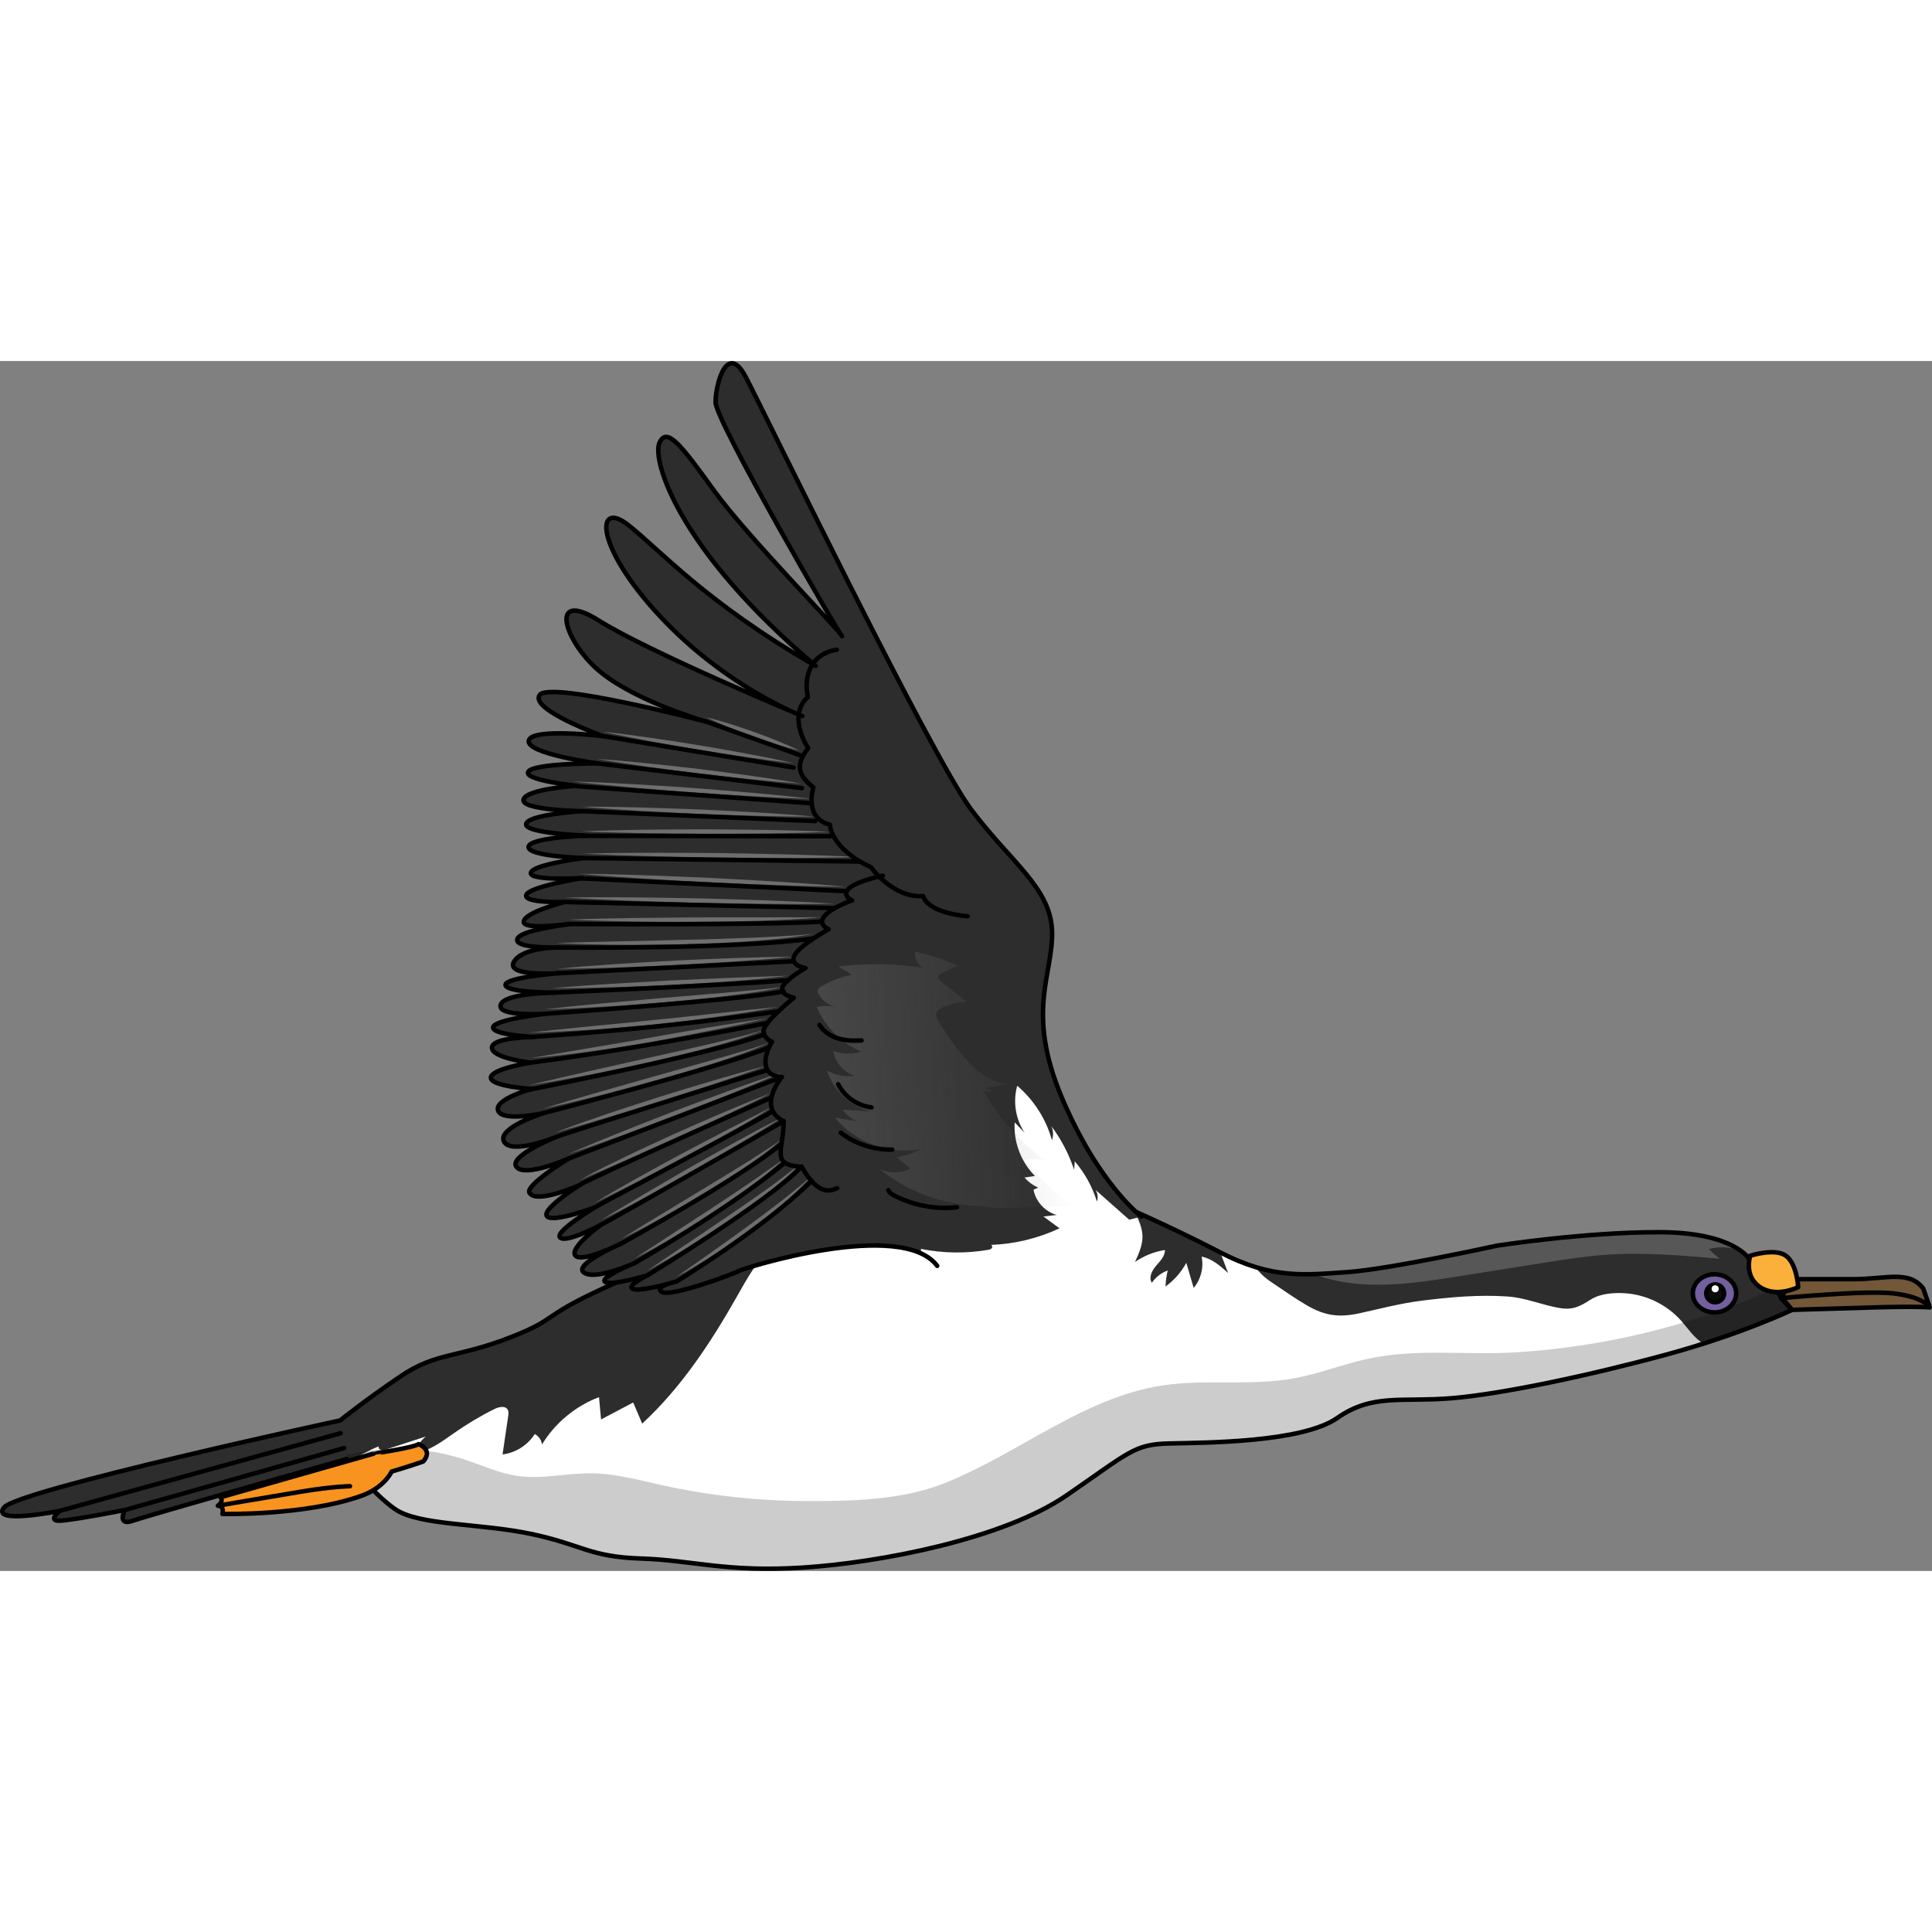 <?xml version="1.0" encoding="utf-8"?>
<!-- Created by: Science Figures, www.sciencefigures.org, Generator: Science Figures Editor -->
<svg version="1.1" id="Layer_1" xmlns="http://www.w3.org/2000/svg" xmlns:xlink="http://www.w3.org/1999/xlink" 
	 width="800px" height="800px" viewBox="0 0 430.449 269.577" enable-background="new 0 0 430.449 269.577"
	 xml:space="preserve">
<rect x="0" y="0" width="430.449" height="269.577" fill="#808080" stroke="none"/>
<g>
	<g>
		<path fill="#FFFFFF" d="M389.768,200.115c0,0-3.356-6.023-20.207-6.023c-16.85,0-36.081,3.012-36.081,3.012
			s-23.993,5.259-33.334,5.886s-16.667,1.648-28.389-4.449c-11.722-6.097-23.81-11.225-23.81-11.225s-90.845,9.341-109.71,17.583
			s-12.821,8.059-24.543,12.638c-11.722,4.579-16.484,3.297-24.36,8.608s-13.553,9.89-13.553,9.89s-71.98,15.568-74.91,19.414
			s12.455,0.733,12.455,0.733s-2.747,2.198-0.183,2.198s14.652-2.381,14.652-2.381s-1.832,3.663,1.832,2.381
			c3.663-1.282,47.62-13.737,47.62-13.737s5.495,7.509,10.806,11.172s18.865,3.114,30.22,5.495s13.004,5.128,24.543,5.495
			c11.539,0.366,18.865,3.114,36.081,2.015s44.69-6.41,58.793-16.118s15.019-11.356,22.894-11.539
			c7.876-0.183,29.488-0.183,37.363-5.678s14.286-3.48,25.458-4.396s30.953-5.128,47.803-9.707s28.076-9.983,28.076-9.983
			L389.768,200.115z"/>
		<g>
			<path fill="#2D2D2D" d="M172.299,197.126c-15.093,2.483-28.133,5.182-34.062,7.772c-18.865,8.242-12.821,8.059-24.543,12.638
				s-16.484,3.297-24.36,8.608c-7.876,5.312-13.553,9.89-13.553,9.89s-71.98,15.568-74.91,19.414
				c-2.93,3.846,12.454,0.733,12.454,0.733s-2.747,2.198-0.183,2.198s14.652-2.381,14.652-2.381s-1.832,3.663,1.832,2.381
				c3.663-1.282,47.62-13.737,47.62-13.737s0.186,0.254,0.517,0.684c2.094-1.377,4.287-2.578,6.631-3.519
				c-0.066,0.185-0.067,0.386,0.076,0.535c0.43,0.448,1.167,0.288,1.757,0.096c2.876-0.938,5.753-1.877,8.629-2.815
				c-1.17,0.932-2.027,2.248-2.407,3.694c3.256-0.475,5.954-2.535,8.573-4.368c2.899-2.03,5.927-3.861,9.098-5.437
				c0.987-0.49,2.428-0.838,2.986,0.112c0.255,0.435,0.19,0.98,0.116,1.479c-0.418,2.837-0.837,5.674-1.255,8.511
				c2.903-0.36,5.61-2.074,7.178-4.544c0.869,0.445,1.494,1.337,1.616,2.306c2.917-4.781,7.461-8.55,12.699-10.532
				c0.152,1.657,0.303,3.315,0.455,4.972c2.385-1.26,4.771-2.52,7.156-3.779c0.669,1.569,1.338,3.137,2.008,4.706
				c8.672-8.014,15.267-18.009,21.086-28.284C166.466,204.396,168.79,200.128,172.299,197.126z"/>
			<path fill="#2D2D2D" d="M389.768,200.115c0,0-3.356-6.023-20.207-6.023c-16.85,0-36.081,3.012-36.081,3.012
				s-23.993,5.259-33.334,5.886c-7.059,0.473-12.97,1.167-20.494-1.15c0.961,1.25,1.984,2.298,3.49,3.305
				c2.682,1.792,5.257,3.637,8.054,5.265c4.07,2.369,7.252,2.725,11.763,1.736c4.53-0.993,9.025-2.185,13.634-2.768
				c6.394-0.81,12.851-1.394,19.297-0.954c4.134,0.282,7.732,1.956,11.741,2.59c2.924,0.463,4.506-0.471,6.771-1.902
				c2.158-1.364,5.131-1.572,7.641-1.412c4.767,0.305,9.38,2.567,12.54,6.15c1.567,1.777,2.98,3.96,4.97,5.072
				c12.108-3.853,19.733-7.522,19.733-7.522L389.768,200.115z"/>
			<path opacity="0.2" fill="#FFFFFF" d="M344.312,200.859c4.341-0.688,8.688-1.378,13.07-1.705
				c8.553-0.64,17.142,0.102,25.686,0.843c-0.788-0.706-1.577-1.412-2.365-2.118c2.418-0.719,5.079-0.49,7.381,0.531
				c-2.34-1.781-7.588-4.317-18.524-4.317c-16.85,0-36.081,3.012-36.081,3.012s-23.993,5.259-33.334,5.886
				c-2.617,0.175-5.076,0.381-7.518,0.452c3.438,1.272,7.12,1.981,10.775,2.235c7.287,0.506,14.577-0.642,21.792-1.786
				C331.568,202.88,337.94,201.869,344.312,200.859z"/>
			<path opacity="0.2" d="M323.406,231.089c11.172-0.916,30.953-5.128,47.803-9.707c16.85-4.579,28.076-9.983,28.076-9.983
				l-3.96-4.695c-7.995,3.581-16.276,6.523-24.737,8.792c-10.787,2.893-21.866,4.701-33.014,5.375
				c-11.148,0.674-22.186-0.976-33.274,1.532c-5.372,1.215-10.543,3.258-15.962,4.248c-9.655,1.764-19.66,0.114-29.363,1.594
				c-17.652,2.693-32.059,15.231-48.655,21.82c-9.42,3.74-20.537,3.961-30.557,3.933c-10.876-0.031-21.752-1.208-32.372-3.562
				c-5.16-1.143-10.319-2.561-15.604-2.62c-5.531-0.062-11.077,1.37-16.551,0.575c-4.077-0.592-7.865-2.387-11.781-3.667
				c-8.37-2.735-17.502-3.098-26.062-1.036l-2.174,1.53c1.288-0.365,2.028-0.575,2.028-0.575s5.495,7.509,10.806,11.172
				s18.865,3.114,30.22,5.495c11.356,2.381,13.004,5.128,24.543,5.495c11.539,0.366,18.865,3.114,36.081,2.015
				c17.216-1.099,44.69-6.41,58.793-16.118c14.103-9.707,15.019-11.356,22.894-11.539c7.876-0.183,29.488-0.183,37.363-5.678
				C305.823,229.99,312.234,232.005,323.406,231.089z"/>
			<path fill="#2D2D2D" d="M264.308,200.921c0.548,1.864,1.097,3.727,1.645,5.591c1.603-1.896,2.274-4.546,1.766-6.976
				c2.301,0.446,4.164,2.077,5.906,3.646c-0.581-1.527-1.163-3.053-1.744-4.58c-0.042-0.022-0.082-0.039-0.124-0.062
				c-7.125-3.706-14.379-7.051-18.978-9.107c0.049,0.105,0.099,0.211,0.148,0.316c0.775,1.652,1.565,3.364,1.613,5.188
				c0.053,2.029-0.816,3.955-1.667,5.798c1.985-1.378,4.285-2.3,6.672-2.675c0.038,1.388-1.083,2.488-1.989,3.541
				c-0.906,1.053-1.681,2.597-0.926,3.763c0.86-1.253,2.12-2.227,3.549-2.743c-0.293,1.168-0.462,2.366-0.503,3.569
				C261.591,204.813,263.187,202.996,264.308,200.921z"/>
		</g>
		<path fill="#725739" d="M399.285,204.565c0,0,6.26,0,13.562,0c7.303,0,12.519-2.087,15.649,2.087l1.452,4.199
			c0,0-2.74-0.274-12.191,0c-9.452,0.274-18.472,0.548-18.472,0.548l-2.487-2.603L399.285,204.565z"/>
		<path fill="none" stroke="#000000" stroke-linecap="round" stroke-linejoin="round" stroke-miterlimit="10" d="M399.285,204.565
			c0,0,6.26,0,13.562,0c7.303,0,12.519-2.087,15.649,2.087l1.452,4.199c0,0-2.74-0.274-12.191,0
			c-9.452,0.274-18.472,0.548-18.472,0.548l-2.487-2.603L399.285,204.565z"/>
		<path fill="none" stroke="#000000" stroke-linecap="round" stroke-linejoin="round" stroke-miterlimit="10" d="M429.706,210.15
			c-1.127-0.121-1.812-1.723-7.977-2.429c-6.164-0.706-24.931,1.075-24.931,1.075"/>
		
			<ellipse fill="#745F9F" stroke="#000000" stroke-linecap="round" stroke-linejoin="round" stroke-miterlimit="10" cx="381.987" cy="207.721" rx="4.831" ry="4.246"/>
		
			<circle fill="#0C0C0C" stroke="#000000" stroke-linecap="round" stroke-linejoin="round" stroke-miterlimit="10" cx="382.141" cy="207.721" r="1.992"/>
		<path fill="none" stroke="#000000" stroke-linecap="round" stroke-linejoin="round" stroke-miterlimit="10" d="M389.768,200.115
			c0,0-3.356-6.023-20.207-6.023c-16.85,0-36.081,3.012-36.081,3.012s-23.993,5.259-33.334,5.886s-16.667,1.648-28.389-4.449
			c-11.722-6.097-23.81-11.225-23.81-11.225s-90.845,9.341-109.71,17.583s-12.821,8.059-24.543,12.638
			c-11.722,4.579-16.484,3.297-24.36,8.608s-13.553,9.89-13.553,9.89s-71.98,15.568-74.91,19.414s12.455,0.733,12.455,0.733
			s-2.747,2.198-0.183,2.198s14.652-2.381,14.652-2.381s-1.832,3.663,1.832,2.381c3.663-1.282,47.62-13.737,47.62-13.737
			s5.495,7.509,10.806,11.172s18.865,3.114,30.22,5.495s13.004,5.128,24.543,5.495c11.539,0.366,18.865,3.114,36.081,2.015
			s44.69-6.41,58.793-16.118s15.019-11.356,22.894-11.539c7.876-0.183,29.488-0.183,37.363-5.678s14.286-3.48,25.458-4.396
			s30.953-5.128,47.803-9.707s28.076-9.983,28.076-9.983L389.768,200.115z"/>
		<path fill="#FBB03B" d="M400.634,206.33c0,0-0.274-5.205-2.74-6.986c-2.466-1.781-7.945,0-7.945,0s-1.507,4.52,2.192,6.986
			C395.84,208.796,400.634,206.33,400.634,206.33z"/>
		<path fill="none" stroke="#000000" stroke-linecap="round" stroke-linejoin="round" stroke-miterlimit="10" d="M400.634,206.33
			c0,0-0.274-5.205-2.74-6.986c-2.466-1.781-7.945,0-7.945,0s-1.507,4.52,2.192,6.986C395.84,208.796,400.634,206.33,400.634,206.33
			z"/>
		<g>
			<path fill="#2D2D2D" d="M254.355,190.638c0,0-9.526-7.059-17.737-26.426s-1.908-27.582-2.223-37.23
				c-0.315-9.649-9.28-15.384-18.081-27.139s-46.041-88.438-50.167-96.291c-4.127-7.853-6.707,1.446-6.719,5.627
				s28.243,52.921,28.196,52.14c-0.047-0.781-21.186-22.25-28.593-32.521c-7.407-10.27-10.519-14.265-12.124-10.511
				c-1.605,3.754,4.043,23.66,34.841,49.653c-24.625-14.206-34.728-25.883-41.855-31.467c-7.127-5.584-7.562,4.632,7.232,20.471
				c14.794,15.839,31.631,22.149,31.631,22.149s-34.029-14.168-45.43-21.325s-7.531,5.153,0.7,11.716s23.381,10.884,23.381,10.884
				s-35.042-9.192-37.198-5.928c-2.157,3.264,14.136,9.134,14.136,9.134s-15.867-1.927-16.532,0.987
				c-0.665,2.914,15.328,5.094,15.328,5.094s-14.244-0.064-15.437,1.836s10.77,3.146,10.77,3.146s-11.195,0.668-11.836,3.058
				s12.958,2.597,12.958,2.597s-11.975,0.741-12.371,2.855c-0.396,2.114,13.48,2.592,13.48,2.592s-12.582,0.359-12.947,2.471
				s12.201,2.537,12.201,2.537s-11.267,1.412-11.678,3.266s11.422,1.191,11.422,1.191s-11.776,1.879-12.448,3.748
				c-0.672,1.869,8.586,1.578,8.586,1.578s-8.881,2.229-9.147,4.335c-0.266,2.106,10.476,0.42,10.094,0.573
				c-0.383,0.153-11.156,1.319-11.553,3.433c-0.396,2.114,9.513,1.784,9.513,1.784s-8.37-0.153-10.259,3.225
				c-1.888,3.379,10.104,2.501,10.104,2.501s-12.073,0.941-11.972,2.633s10.842,1.709,10.842,1.709s-11.173,0.082-11.929,2.74
				c-0.756,2.658,9.86,1.978,9.86,1.978s-11.241,1.268-11.53,2.984c-0.289,1.716,9.167,2.179,9.167,2.179s-9.448,0.03-9.424,2.38
				s8.59,3.333,8.59,3.333s-8.818,1.384-8.831,3.344s9.074,2.518,9.074,2.518s-8.396,2.275-7.46,4.832
				c0.937,2.557,10.026,0.571,10.026,0.571s-10.22,3.243-8.731,6.289c1.488,3.047,11.404-0.893,11.404-0.893
				s-10.551,4.238-8.581,6.603c1.97,2.365,11.544-1.879,11.544-1.879s-9.604,5.929-8.693,7.574
				c1.496,2.701,11.263-1.718,11.263-1.718s-8.514,5.316-7.372,6.947c1.142,1.63,10.677-1.918,10.677-1.918s-9.208,5.514-7.698,6.73
				s9.103-2.895,9.103-2.895s-7.14,5.129-5.73,6.874s10.29-2.705,10.29-2.705s-10.954,4.704-8.364,6.509
				c2.59,1.805,11.24-2.108,11.24-2.108s-7.908,3.203-6.544,4.173s9.449-1.472,9.449-1.472s-4.953,2.386-3.214,3.066
				s9.697-1.697,9.697-1.697s-5.286,1.172-3.256,2.357s16.216-4.104,17.096-4.679c0.88-0.575,36.272-11.717,44.219-1.145"/>
			<path fill="#FFFFFF" d="M205.189,197.818c4.911,0.99,10.005,1.063,14.942,0.213c0.319-0.055,0.671-0.134,0.856-0.4
				c0.185-0.266,0.009-0.749-0.311-0.699c5.306-0.181,10.573-1.448,15.381-3.699c-1.193-0.878-2.387-1.756-3.58-2.634
				c0.986-0.114,1.971-0.228,2.957-0.342c-2.591-0.713-4.682-2.991-5.171-5.633c0.344-0.149,0.688-0.298,1.032-0.446
				c-1.16-0.525-2.204-1.302-3.04-2.262c0.778-0.115,1.557-0.231,2.335-0.346c-3.108-3.102-4.799-7.571-4.524-11.954
				c0.74,0.778,1.48,1.555,2.22,2.333c-2.021-3.034-2.641-6.963-1.652-10.473c3.707,3.147,6.439,7.426,7.734,12.112
				c0.385-1.014,0.328-2.189-0.156-3.16c2.212,2.947,3.941,6.256,5.097,9.755c0.048-0.626,0.095-1.252,0.143-1.879
				c2.235,2.602,3.926,5.67,4.933,8.949c0.313-0.844,0.195-1.836-0.309-2.582c2.543,2.25,5.086,4.5,7.629,6.751
				c0.143,0.127,0.292,0.261,0.358,0.441c0.178,0.486-0.318,0.937-0.756,1.214c-4.769,3.009-10.01,5.178-15.221,7.331
				c-2.008,0.83-4.027,1.663-6.147,2.137c-4.007,0.895-8.228,0.474-12.215,1.451c-2.474,0.607-4.873,1.751-7.42,1.695
				s-5.342-1.968-5.096-4.504"/>
			
				<linearGradient id="SVGID_1_" gradientUnits="userSpaceOnUse" x1="201.278" y1="157.804" x2="255.819" y2="157.804" gradientTransform="matrix(0.998 -0.06 0.06 0.998 -27.266 16.652)">
				<stop  offset="0" style="stop-color:#6E6E6E"/>
				<stop  offset="1" style="stop-color:#6E6E6E;stop-opacity:0"/>
			</linearGradient>
			<path opacity="0.4" fill="url(#SVGID_1_)" d="M217.846,188.247c-7.944-0.308-15.764-3.251-21.939-8.258
				c2.145,1.072,4.808,1.038,6.925-0.09c-1.043-0.848-2.085-1.695-3.128-2.543c1.839-0.227,3.633-0.815,5.251-1.719
				c-6.945,1.199-14.438-1.589-18.91-7.035c1.613,0.259,3.226,0.517,4.839,0.776c-1.236-0.591-2.33-1.477-3.165-2.562
				c2.104,0.12,4.208,0.24,6.312,0.36c-4.536-1.049-8.392-4.647-9.75-9.1c1.83,1.038,4.003,1.46,6.088,1.183
				c-2.412-0.804-4.294-3.022-4.695-5.533c1.995,0.716,4.223,0.767,6.249,0.143c-4.432-1.863-8.084-5.51-9.953-9.94
				c1.468-0.325,3.013-0.301,4.47,0.068c-1.605-0.345-3.057-1.352-3.942-2.735c-0.223-0.349-0.417-0.771-0.289-1.165
				c0.114-0.352,0.452-0.576,0.772-0.763c2.101-1.232,4.409-2.11,6.797-2.587c-0.979-0.617-1.958-1.234-2.937-1.85
				c6.22-0.766,12.545-0.673,18.74,0.278c-1.187-0.747-1.879-2.211-1.704-3.603c3.248,0.758,6.431,1.794,9.503,3.094
				c-1.21,0.591-2.42,1.181-3.63,1.772c-0.287,0.14-0.6,0.308-0.707,0.609c-0.173,0.487,0.284,0.951,0.693,1.267
				c1.908,1.476,3.816,2.953,5.725,4.429c-1.881,0.098-3.745,0.527-5.479,1.261c-0.543,0.23-1.12,0.538-1.33,1.089
				c-0.243,0.64,0.101,1.341,0.447,1.932c1.717,2.935,3.707,5.709,5.938,8.275c2.627,3.022,6.107,5.953,10.099,5.635
				c-1.776,0.352-3.552,0.704-5.329,1.055c0.485,0.247,0.97,0.493,1.455,0.74c-0.701,0.167-1.449,0.135-2.133-0.092
				c3.443,6.067,8.188,11.391,13.819,15.508c-1.527-0.439-3.173-0.458-4.71-0.056c3.119,3.907,6.849,7.326,11.013,10.094
				c-5.204,0.187-10.408,0.373-15.613,0.56C221.686,188.9,219.803,188.323,217.846,188.247z"/>
			<g>
				<g>
					<path fill="#6E6E6E" d="M141.297,199.994L158.192,189c2.808-1.838,5.591-3.711,8.376-5.583
						c1.381-0.952,2.776-1.887,4.132-2.876c1.396-0.937,2.727-1.959,4.111-2.922c-2.471,2.289-5.109,4.392-7.796,6.423
						c-2.691,2.028-5.471,3.931-8.275,5.793c-2.823,1.834-5.674,3.626-8.586,5.314C147.247,196.844,144.314,198.495,141.297,199.994
						z"/>
				</g>
				<g>
					<path fill="#6E6E6E" d="M144.202,202.695c2.884-2.005,5.798-3.954,8.705-5.912l8.711-5.879c2.907-1.952,5.776-3.957,8.64-5.967
						l2.134-1.528l2.093-1.581c0.701-0.523,1.375-1.079,2.066-1.618c0.677-0.554,1.317-1.149,1.993-1.715
						c-2.325,2.643-5.062,4.896-7.826,7.059c-2.77,2.166-5.637,4.202-8.539,6.178c-2.916,1.956-5.856,3.877-8.858,5.696
						C150.323,199.253,147.302,201.042,144.202,202.695z"/>
				</g>
				<g>
					<path fill="#6E6E6E" d="M150.685,204.064l7.678-5.395c2.543-1.815,5.1-3.606,7.618-5.45c2.525-1.834,5.017-3.708,7.496-5.604
						c1.225-0.965,2.469-1.91,3.656-2.922c1.238-0.957,2.39-2.008,3.604-3.004c-2.093,2.336-4.401,4.471-6.774,6.523
						c-2.379,2.047-4.871,3.955-7.394,5.815c-2.544,1.832-5.127,3.609-7.779,5.278C156.141,200.98,153.46,202.605,150.685,204.064z"
						/>
				</g>
				<g>
					<path fill="#6E6E6E" d="M138.421,195.594l4.457-2.779l4.483-2.725l8.972-5.429c3.001-1.791,5.97-3.63,8.948-5.456
						c1.493-0.908,2.958-1.856,4.424-2.805l2.188-1.442l2.149-1.507c-2.586,2.373-5.453,4.417-8.341,6.398
						c-2.89,1.985-5.856,3.853-8.851,5.667c-3.006,1.798-6.028,3.567-9.105,5.237C144.672,192.433,141.582,194.078,138.421,195.594z
						"/>
				</g>
				<g>
					<path fill="#6E6E6E" d="M133.861,191.424l5.001-3.03l5.021-2.994c3.349-1.993,6.74-3.912,10.105-5.877
						c3.405-1.895,6.788-3.829,10.211-5.692l5.144-2.779c1.733-0.895,3.448-1.82,5.195-2.689c-1.635,1.066-3.302,2.076-4.952,3.115
						l-5.006,3.021c-3.344,2.002-6.731,3.929-10.098,5.892c-3.407,1.892-6.791,3.825-10.222,5.675
						C140.823,187.904,137.402,189.778,133.861,191.424z"/>
				</g>
				<g>
					<path fill="#6E6E6E" d="M132.456,187.589c3.183-2.015,6.473-3.837,9.747-5.685c3.278-1.841,6.599-3.601,9.894-5.409
						l9.986-5.233l10.036-5.143c-3.131,2.094-6.408,3.95-9.67,5.819c-3.269,1.86-6.584,3.632-9.881,5.438
						c-3.335,1.735-6.649,3.509-10.004,5.204l-5.039,2.531L132.456,187.589z"/>
				</g>
				<g>
					<path fill="#6E6E6E" d="M129.152,182.56c3.351-2.038,6.917-3.669,10.422-5.4c3.523-1.7,7.088-3.306,10.636-4.951
						c3.581-1.57,7.147-3.175,10.748-4.699l5.412-2.265c1.819-0.721,3.625-1.472,5.457-2.162c-1.74,0.898-3.506,1.738-5.257,2.61
						l-5.297,2.519c-3.536,1.668-7.104,3.266-10.652,4.907l-10.728,4.736l-5.381,2.33
						C132.713,180.954,130.903,181.693,129.152,182.56z"/>
				</g>
				<g>
					<path fill="#6E6E6E" d="M126.581,176.704c3.888-1.707,7.815-3.312,11.748-4.902c3.932-1.592,7.897-3.099,11.844-4.653
						c3.976-1.478,7.936-2.997,11.926-4.437l5.992-2.142c2.01-0.68,4.009-1.392,6.03-2.043c-1.94,0.863-3.904,1.666-5.855,2.501
						l-5.893,2.402c-3.933,1.589-7.896,3.1-11.844,4.652c-3.977,1.476-7.936,2.998-11.927,4.435
						C134.613,173.958,130.616,175.382,126.581,176.704z"/>
				</g>
				<g>
					<path fill="#6E6E6E" d="M123.618,171.98c3.827-1.596,7.764-2.886,11.675-4.236c3.919-1.331,7.867-2.569,11.801-3.85
						c3.959-1.203,7.906-2.445,11.878-3.604l5.965-1.717c1.999-0.537,3.989-1.106,5.998-1.613c-1.941,0.723-3.902,1.385-5.852,2.081
						l-5.882,1.984c-3.925,1.31-7.873,2.545-11.808,3.822c-3.959,1.201-7.902,2.453-11.869,3.627l-5.952,1.759
						C127.583,170.799,125.592,171.359,123.618,171.98z"/>
				</g>
				<g>
					<path fill="#6E6E6E" d="M120.945,166.584c4.177-1.3,8.375-2.513,12.572-3.728l12.605-3.583l12.615-3.535
						c2.1-0.594,4.202-1.188,6.289-1.824c2.103-0.592,4.175-1.268,6.247-1.972c-3.988,1.81-8.16,3.172-12.314,4.532
						c-4.165,1.338-8.37,2.537-12.567,3.76c-4.221,1.14-8.435,2.301-12.676,3.361C129.475,164.656,125.226,165.683,120.945,166.584z
						"/>
				</g>
				<g>
					<path fill="#6E6E6E" d="M117.641,161.398c4.369-1.075,8.752-2.069,13.133-3.07l13.15-2.957
						c4.392-0.945,8.766-1.961,13.144-2.958c2.187-0.507,4.374-1.016,6.548-1.572c2.187-0.516,4.345-1.122,6.502-1.765
						c-4.173,1.698-8.527,2.898-12.865,4.083c-4.349,1.154-8.733,2.164-13.112,3.187c-4.399,0.934-8.793,1.889-13.21,2.732
						C126.514,159.922,122.09,160.727,117.641,161.398z"/>
				</g>
				<g>
					<path fill="#6E6E6E" d="M118.135,155.318l13.199-2.249c4.396-0.761,8.805-1.438,13.189-2.263
						c4.394-0.765,8.78-1.573,13.182-2.299l6.608-1.069c2.21-0.321,4.414-0.675,6.632-0.966c-2.172,0.513-4.358,0.963-6.538,1.447
						l-6.561,1.344c-4.377,0.883-8.771,1.684-13.157,2.527c-4.403,0.743-8.815,1.436-13.24,2.035
						C127.024,154.419,122.59,154.965,118.135,155.318z"/>
				</g>
				<g>
					<path fill="#6E6E6E" d="M117.797,149.647c4.63-0.523,9.263-0.974,13.894-1.438c4.63-0.468,9.265-0.877,13.889-1.388
						c4.632-0.427,9.252-0.965,13.88-1.457l6.941-0.752l6.95-0.711c-4.579,0.866-9.184,1.572-13.796,2.227
						c-4.613,0.651-9.242,1.182-13.874,1.688c-4.639,0.429-9.278,0.852-13.926,1.157
						C127.106,149.277,122.455,149.535,117.797,149.647z"/>
				</g>
				<g>
					<path fill="#6E6E6E" d="M121.333,144.442c4.429-0.516,8.862-0.94,13.296-1.363l13.305-1.195l13.308-1.117
						c2.218-0.186,4.436-0.372,6.65-0.596c2.221-0.178,4.427-0.437,6.64-0.718c-4.354,0.984-8.79,1.528-13.211,2.079
						c-4.426,0.532-8.865,0.923-13.301,1.347c-4.443,0.338-8.883,0.702-13.331,0.964C130.24,144.106,125.79,144.337,121.333,144.442
						z"/>
				</g>
				<g>
					<path fill="#6E6E6E" d="M123.014,139.731c4.369-0.394,8.741-0.686,13.114-0.968l13.122-0.745l13.13-0.578l13.138-0.483
						c-4.351,0.566-8.724,0.918-13.094,1.25c-4.372,0.325-8.748,0.55-13.123,0.808c-4.379,0.175-8.756,0.392-13.137,0.512
						C131.782,139.65,127.4,139.749,123.014,139.731z"/>
				</g>
				<g>
					<path fill="#6E6E6E" d="M124.115,135.408c4.379-0.429,8.765-0.748,13.153-1.051c4.387-0.305,8.78-0.521,13.17-0.785
						c4.394-0.184,8.786-0.411,13.183-0.554l6.595-0.195c2.2-0.029,4.399-0.091,6.6-0.09c-2.19,0.225-4.383,0.385-6.575,0.579
						l-6.58,0.474c-4.387,0.302-8.779,0.521-13.168,0.783c-4.394,0.181-8.784,0.412-13.181,0.552
						C132.917,135.265,128.52,135.391,124.115,135.408z"/>
				</g>
				<g>
					<path fill="#6E6E6E" d="M123.772,129.669l7.192-0.212l7.189-0.165c4.792-0.114,9.584-0.183,14.373-0.344
						c4.791-0.076,9.578-0.255,14.365-0.439c2.395-0.074,4.785-0.209,7.177-0.343l3.587-0.223l3.583-0.308
						c-4.724,0.872-9.519,1.287-14.304,1.642c-4.789,0.344-9.586,0.515-14.382,0.67c-4.798,0.078-9.595,0.162-14.392,0.111
						C133.362,130.01,128.566,129.919,123.772,129.669z"/>
				</g>
				<g>
					<path fill="#6E6E6E" d="M126.726,124.44c4.685-0.181,9.369-0.264,14.053-0.34l14.05-0.14l14.049-0.012l7.024-0.004
						c2.343,0.024,4.682-0.016,7.027-0.044c-4.666,0.488-9.356,0.654-14.039,0.817c-4.685,0.148-9.37,0.178-14.055,0.242
						c-4.685-0.021-9.37-0.008-14.055-0.093C136.094,124.782,131.409,124.671,126.726,124.44z"/>
				</g>
				<g>
					<path fill="#6E6E6E" d="M125.78,119.532c5.017-0.092,10.032-0.074,15.046-0.04c5.014,0.032,10.027,0.154,15.04,0.227
						c5.012,0.154,10.024,0.264,15.035,0.458l7.515,0.311c2.504,0.14,5.009,0.246,7.513,0.417c-2.509,0.056-5.016,0.048-7.524,0.073
						l-7.522-0.032c-5.014-0.035-10.027-0.153-15.04-0.228c-5.011-0.156-10.024-0.263-15.035-0.46
						C135.798,120.063,130.788,119.852,125.78,119.532z"/>
				</g>
				<g>
					<path fill="#6E6E6E" d="M128.974,114.238c4.98,0.035,9.954,0.18,14.928,0.341c4.974,0.159,9.943,0.408,14.915,0.607
						c4.968,0.28,9.938,0.517,14.904,0.838l7.448,0.501c2.481,0.203,4.963,0.373,7.443,0.607c-2.49-0.007-4.978-0.079-7.467-0.117
						l-7.461-0.222c-4.974-0.162-9.943-0.407-14.915-0.609c-4.968-0.283-9.938-0.516-14.904-0.84
						C138.899,115.023,133.934,114.685,128.974,114.238z"/>
				</g>
				<g>
					<path fill="#6E6E6E" d="M129.899,109.749c5.123-0.143,10.245-0.175,15.367-0.192c5.122-0.019,10.242,0.053,15.363,0.075
						c5.12,0.103,10.241,0.163,15.36,0.306l7.679,0.235c2.559,0.115,5.119,0.195,7.678,0.341c-2.562,0.082-5.123,0.098-7.684,0.15
						l-7.683,0.044c-5.122,0.016-10.242-0.052-15.363-0.076c-5.12-0.106-10.241-0.162-15.36-0.308
						C140.136,110.179,135.017,110.019,129.899,109.749z"/>
				</g>
				<g>
					<path fill="#6E6E6E" d="M129.602,104.782c4.615-0.197,9.229-0.285,13.843-0.357c4.614-0.074,9.229-0.057,13.843-0.09
						c4.614,0.048,9.228,0.053,13.842,0.141l6.921,0.153c2.307,0.087,4.614,0.141,6.921,0.258c-2.307,0.109-4.615,0.153-6.922,0.232
						l-6.922,0.126c-4.614,0.071-9.229,0.058-13.843,0.089c-4.614-0.051-9.228-0.052-13.842-0.143
						C138.83,105.102,134.216,104.997,129.602,104.782z"/>
				</g>
				<g>
					<path fill="#6E6E6E" d="M129.536,99.294c4.347-0.022,8.689,0.066,13.03,0.17c4.341,0.102,8.679,0.294,13.019,0.436
						c4.336,0.223,8.674,0.404,13.009,0.668l6.501,0.416c2.165,0.175,4.332,0.316,6.497,0.521c-2.174,0.021-4.345-0.022-6.517-0.032
						l-6.513-0.137c-4.341-0.105-8.679-0.293-13.019-0.438c-4.336-0.226-8.674-0.403-13.009-0.669
						C138.199,99.965,133.865,99.684,129.536,99.294z"/>
				</g>
				<g>
					<path fill="#6E6E6E" d="M127.747,93.686c4.431,0.115,8.853,0.34,13.275,0.581c4.422,0.239,8.837,0.568,13.256,0.847
						c4.413,0.36,8.829,0.677,13.239,1.078l6.613,0.621c2.202,0.243,4.406,0.453,6.606,0.726c-2.216-0.047-4.427-0.159-6.641-0.237
						l-6.634-0.343c-4.421-0.242-8.837-0.567-13.255-0.849c-4.413-0.363-8.829-0.676-13.239-1.08
						C136.556,94.63,132.147,94.213,127.747,93.686z"/>
				</g>
				<g>
					<path fill="#6E6E6E" d="M133.081,88.657c3.818,0.254,7.622,0.616,11.425,0.995c3.803,0.377,7.595,0.843,11.393,1.26
						c3.788,0.497,7.582,0.952,11.365,1.489l5.673,0.826c1.886,0.312,3.777,0.589,5.66,0.931c-1.91-0.117-3.812-0.298-5.719-0.444
						l-5.706-0.549c-3.802-0.379-7.595-0.842-11.392-1.261c-3.788-0.5-7.582-0.951-11.365-1.491
						C140.631,89.874,136.849,89.32,133.081,88.657z"/>
				</g>
				<g>
					<path fill="#6E6E6E" d="M134.286,82.575c3.572,0.38,7.127,0.869,10.678,1.374c3.554,0.494,7.094,1.065,10.635,1.636
						c3.537,0.595,7.073,1.192,10.597,1.865l5.285,1.013c1.756,0.374,3.517,0.714,5.268,1.117c-1.788-0.18-3.565-0.424-5.348-0.634
						l-5.331-0.738c-3.553-0.494-7.094-1.065-10.635-1.638c-3.537-0.596-7.073-1.193-10.597-1.867
						C141.314,84.042,137.791,83.362,134.286,82.575z"/>
				</g>
				<g>
					<path fill="#6E6E6E" d="M157.348,79.369c3.601,0.871,7.099,2.026,10.573,3.252c3.464,1.254,6.901,2.58,10.236,4.193
						c-3.601-0.868-7.1-2.024-10.573-3.252C164.122,82.306,160.684,80.98,157.348,79.369z"/>
				</g>
			</g>
			<path fill="none" stroke="#000000" stroke-linecap="round" stroke-linejoin="round" stroke-miterlimit="10" d="M141.357,200.992
				c0,0,20.693-11.795,33.515-22.376"/>
			<path fill="none" stroke="#000000" stroke-linecap="round" stroke-linejoin="round" stroke-miterlimit="10" d="M144.261,203.693
				c0,0,26.747-16.242,34.342-24.201"/>
			<path fill="none" stroke="#000000" stroke-linecap="round" stroke-linejoin="round" stroke-miterlimit="10" d="M150.744,205.063
				c0,0,19.16-11.601,30.051-22.374"/>
			<path fill="none" stroke="#000000" stroke-linecap="round" stroke-linejoin="round" stroke-miterlimit="10" d="M254.355,190.638
				c0,0-9.526-7.059-17.737-26.426s-1.908-27.582-2.223-37.23c-0.315-9.649-9.28-15.384-18.081-27.139s-46.041-88.438-50.167-96.291
				c-4.127-7.853-6.707,1.446-6.719,5.627s28.243,52.921,28.196,52.14c-0.047-0.781-21.186-22.25-28.593-32.521
				c-7.407-10.27-10.519-14.265-12.124-10.511c-1.605,3.754,4.043,23.66,34.841,49.653c-24.625-14.206-34.728-25.883-41.855-31.467
				c-7.127-5.584-7.562,4.632,7.232,20.471c14.794,15.839,31.631,22.149,31.631,22.149s-34.029-14.168-45.43-21.325
				s-7.531,5.153,0.7,11.716s23.381,10.884,23.381,10.884s-35.042-9.192-37.198-5.928c-2.157,3.264,14.136,9.134,14.136,9.134
				s-15.867-1.927-16.532,0.987c-0.665,2.914,15.328,5.094,15.328,5.094s-14.244-0.064-15.437,1.836s10.77,3.146,10.77,3.146
				s-11.195,0.668-11.836,3.058s12.958,2.597,12.958,2.597s-11.975,0.741-12.371,2.855c-0.396,2.114,13.48,2.592,13.48,2.592
				s-12.582,0.359-12.947,2.471s12.201,2.537,12.201,2.537s-11.267,1.412-11.678,3.266s11.422,1.191,11.422,1.191
				s-11.776,1.879-12.448,3.748c-0.672,1.869,8.586,1.578,8.586,1.578s-8.881,2.229-9.147,4.335
				c-0.266,2.106,10.476,0.42,10.094,0.573c-0.383,0.153-11.156,1.319-11.553,3.433c-0.396,2.114,9.513,1.784,9.513,1.784
				s-8.37-0.153-10.259,3.225c-1.888,3.379,10.104,2.501,10.104,2.501s-12.073,0.941-11.972,2.633s10.842,1.709,10.842,1.709
				s-11.173,0.082-11.929,2.74c-0.756,2.658,9.86,1.978,9.86,1.978s-11.241,1.268-11.53,2.984c-0.289,1.716,9.167,2.179,9.167,2.179
				s-9.448,0.03-9.424,2.38s8.59,3.333,8.59,3.333s-8.818,1.384-8.831,3.344s9.074,2.518,9.074,2.518s-8.396,2.275-7.46,4.832
				c0.937,2.557,10.026,0.571,10.026,0.571s-10.22,3.243-8.731,6.289c1.488,3.047,11.404-0.893,11.404-0.893
				s-10.551,4.238-8.581,6.603c1.97,2.365,11.544-1.879,11.544-1.879s-9.604,5.929-8.693,7.574
				c1.496,2.701,11.263-1.718,11.263-1.718s-8.514,5.316-7.372,6.947c1.142,1.63,10.677-1.918,10.677-1.918s-9.208,5.514-7.698,6.73
				s9.103-2.895,9.103-2.895s-7.14,5.129-5.73,6.874s10.29-2.705,10.29-2.705s-10.954,4.704-8.364,6.509
				c2.59,1.805,11.24-2.108,11.24-2.108s-7.908,3.203-6.544,4.173s9.449-1.472,9.449-1.472s-4.953,2.386-3.214,3.066
				s9.697-1.697,9.697-1.697s-5.286,1.172-3.256,2.357s16.216-4.104,17.096-4.679c0.88-0.575,36.272-11.717,44.219-1.145"/>
			<path fill="none" stroke="#000000" stroke-linecap="round" stroke-linejoin="round" stroke-miterlimit="10" d="M186.534,184.289
				c-0.508,0.03-3.738,2.773-7.931-4.797c-7.155-0.253-3.97-3.843-4.005-10.131c-6.131-3.034-0.417-9.836-0.417-9.836
				s-3.059,0.013-3.55-2.508s1.38-5.353,1.38-5.353s-1.811-0.572-1.884-2.438s6.738-7.373,6.738-7.373s-3.269-0.655-2.523-2.399
				c0.746-1.745,5.133-4.217,5.133-4.217s-3.543-0.468-2.488-2.742c1.054-2.273,7.638-5.896,7.638-5.896s-2.612-1.034-0.86-3.009
				c1.752-1.975,6.086-3.424,6.086-3.424s-2.442-1.044-0.67-2.68c1.772-1.636,7.508-2.828,7.508-2.828"/>
			<path fill="none" stroke="#000000" stroke-linecap="round" stroke-linejoin="round" stroke-miterlimit="10" d="M138.481,196.592
				c0,0,26.548-14.631,35.62-22.143"/>
			<path fill="none" stroke="#000000" stroke-linecap="round" stroke-linejoin="round" stroke-miterlimit="10" d="M133.921,192.422
				c1.224-0.475,40.677-23.061,40.677-23.061"/>
			<path fill="none" stroke="#000000" stroke-linecap="round" stroke-linejoin="round" stroke-miterlimit="10" d="M132.516,188.587
				c0.862-0.614,34.507-18.282,39.663-21.471"/>
			<path fill="none" stroke="#000000" stroke-linecap="round" stroke-linejoin="round" stroke-miterlimit="10" d="M129.211,183.559
				c1.122-1.014,42.675-19.476,42.675-19.476"/>
			
				<line fill="none" stroke="#000000" stroke-linecap="round" stroke-linejoin="round" stroke-miterlimit="10" x1="126.641" y1="177.703" x2="174.181" y2="159.525"/>
			<path fill="none" stroke="#000000" stroke-linecap="round" stroke-linejoin="round" stroke-miterlimit="10" d="M123.678,172.979
				c1.116-0.644,47.318-15.02,47.318-15.02"/>
			<path fill="none" stroke="#000000" stroke-linecap="round" stroke-linejoin="round" stroke-miterlimit="10" d="M121.005,167.582
				c0,0,40.303-10.43,50.328-14.643"/>
			<path fill="none" stroke="#000000" stroke-linecap="round" stroke-linejoin="round" stroke-miterlimit="10" d="M117.701,162.396
				c0,0,41.131-8.075,52.477-12.322"/>
			<path fill="none" stroke="#000000" stroke-linecap="round" stroke-linejoin="round" stroke-miterlimit="10" d="M118.195,156.317
				c0,0,9.434-1.143,25.03-3.755s27.781-5.09,27.781-5.09"/>
			<path fill="none" stroke="#000000" stroke-linecap="round" stroke-linejoin="round" stroke-miterlimit="10" d="M117.856,150.645
				c0.109-0.01,14.772-0.974,29.138-2.461c13.314-1.377,26.415-3.286,26.415-3.286"/>
			<path fill="none" stroke="#000000" stroke-linecap="round" stroke-linejoin="round" stroke-miterlimit="10" d="M121.392,145.441
				c0,0,42.809-2.947,53.199-4.99"/>
			<path fill="none" stroke="#000000" stroke-linecap="round" stroke-linejoin="round" stroke-miterlimit="10" d="M123.073,140.729
				c0,0,40.108-1.702,52.504-2.773"/>
			<path fill="none" stroke="#000000" stroke-linecap="round" stroke-linejoin="round" stroke-miterlimit="10" d="M124.175,136.407
				c0.416-0.026,52.701-2.676,52.701-2.676"/>
			<path fill="none" stroke="#000000" stroke-linecap="round" stroke-linejoin="round" stroke-miterlimit="10" d="M123.832,130.667
				c0,0,40.184,0.453,57.466-2.034"/>
			<path fill="none" stroke="#000000" stroke-linecap="round" stroke-linejoin="round" stroke-miterlimit="10" d="M126.786,125.438
				c0,0,44.607,0.273,56.202-0.54"/>
			
				<line fill="none" stroke="#000000" stroke-linecap="round" stroke-linejoin="round" stroke-miterlimit="10" x1="125.839" y1="120.53" x2="185.989" y2="121.903"/>
			
				<line fill="none" stroke="#000000" stroke-linecap="round" stroke-linejoin="round" stroke-miterlimit="10" x1="129.033" y1="115.236" x2="188.671" y2="118.13"/>
			
				<line fill="none" stroke="#000000" stroke-linecap="round" stroke-linejoin="round" stroke-miterlimit="10" x1="129.958" y1="110.747" x2="191.406" y2="111.512"/>
			
				<line fill="none" stroke="#000000" stroke-linecap="round" stroke-linejoin="round" stroke-miterlimit="10" x1="129.662" y1="105.78" x2="185.032" y2="105.885"/>
			
				<line fill="none" stroke="#000000" stroke-linecap="round" stroke-linejoin="round" stroke-miterlimit="10" x1="129.595" y1="100.292" x2="181.65" y2="102.504"/>
			
				<line fill="none" stroke="#000000" stroke-linecap="round" stroke-linejoin="round" stroke-miterlimit="10" x1="127.806" y1="94.684" x2="180.795" y2="98.537"/>
			
				<line fill="none" stroke="#000000" stroke-linecap="round" stroke-linejoin="round" stroke-miterlimit="10" x1="133.141" y1="89.655" x2="178.656" y2="95.157"/>
			
				<line fill="none" stroke="#000000" stroke-linecap="round" stroke-linejoin="round" stroke-miterlimit="10" x1="134.345" y1="83.573" x2="176.809" y2="90.579"/>
			
				<line fill="none" stroke="#000000" stroke-linecap="round" stroke-linejoin="round" stroke-miterlimit="10" x1="157.408" y1="80.367" x2="178.217" y2="87.812"/>
			<path fill="none" stroke="#000000" stroke-linecap="round" stroke-linejoin="round" stroke-miterlimit="10" d="M186.439,64.322
				c-5.264,0.745-7.572,5.33-6.438,10.57c-3.316,2.78-2.216,7.879,0.058,11.33c-3.41,4.364-1.533,6.547,1.143,8.782
				c-1.19,4.761,0.448,7.499,3.675,8.289c0.772,5.979,9.19,9.493,9.19,9.493s4.847,6.899,11.607,6.418
				c1.238,3.938,9.912,4.5,9.912,4.5"/>
			<path fill="none" stroke="#000000" stroke-linecap="round" stroke-linejoin="round" stroke-miterlimit="10" d="M187.319,171.938
				c3.257,2.491,7.369,3.84,11.469,3.764"/>
			<path fill="none" stroke="#000000" stroke-linecap="round" stroke-linejoin="round" stroke-miterlimit="10" d="M186.745,161.133
				c1.426,2.802,4.315,4.806,7.439,5.16"/>
			<path fill="none" stroke="#000000" stroke-linecap="round" stroke-linejoin="round" stroke-miterlimit="10" d="M182.585,147.929
				c0.921,1.488,2.493,2.492,4.168,2.998s3.455,0.553,5.201,0.452"/>
			<path fill="none" stroke="#000000" stroke-linecap="round" stroke-linejoin="round" stroke-miterlimit="10" d="M197.92,184.725
				c0.228,0.598,0.829,0.957,1.398,1.247c4.258,2.172,9.15,3.08,13.904,2.582"/>
		</g>
	</g>
	
		<line fill="none" stroke="#000000" stroke-linecap="round" stroke-linejoin="round" stroke-miterlimit="10" x1="27.795" y1="255.998" x2="76.672" y2="242.194"/>
	
		<line fill="none" stroke="#000000" stroke-linecap="round" stroke-linejoin="round" stroke-miterlimit="10" x1="13.326" y1="256.181" x2="75.888" y2="238.886"/>
	<path fill="#F7931E" stroke="#000000" stroke-linecap="round" stroke-linejoin="round" stroke-miterlimit="10" d="M93.247,241.309
		c0,0,3.384,1.231,1.046,3.876c-3.138,1.107-7.028,2.236-7.028,2.236s-1.598,3.559-6.672,5.384c-12.431,4.469-31.03,4.07-31.03,4.07
		s0.492-1.784-0.984-1.846c1.354-1.046,0.572-1.874,0.572-1.874l34.071-9.713C83.222,243.441,92.329,242.064,93.247,241.309z"/>
	<path fill="#FBB03B" stroke="#000000" stroke-linecap="round" stroke-linejoin="round" stroke-miterlimit="10" d="M48.579,255.029
		c0,0,11.127-1.905,18.48-3.123s10.912-1.211,10.912-1.211"/>
	<circle fill="#FFFFFF" cx="382.141" cy="206.704" r="0.786"/>
</g>
</svg>